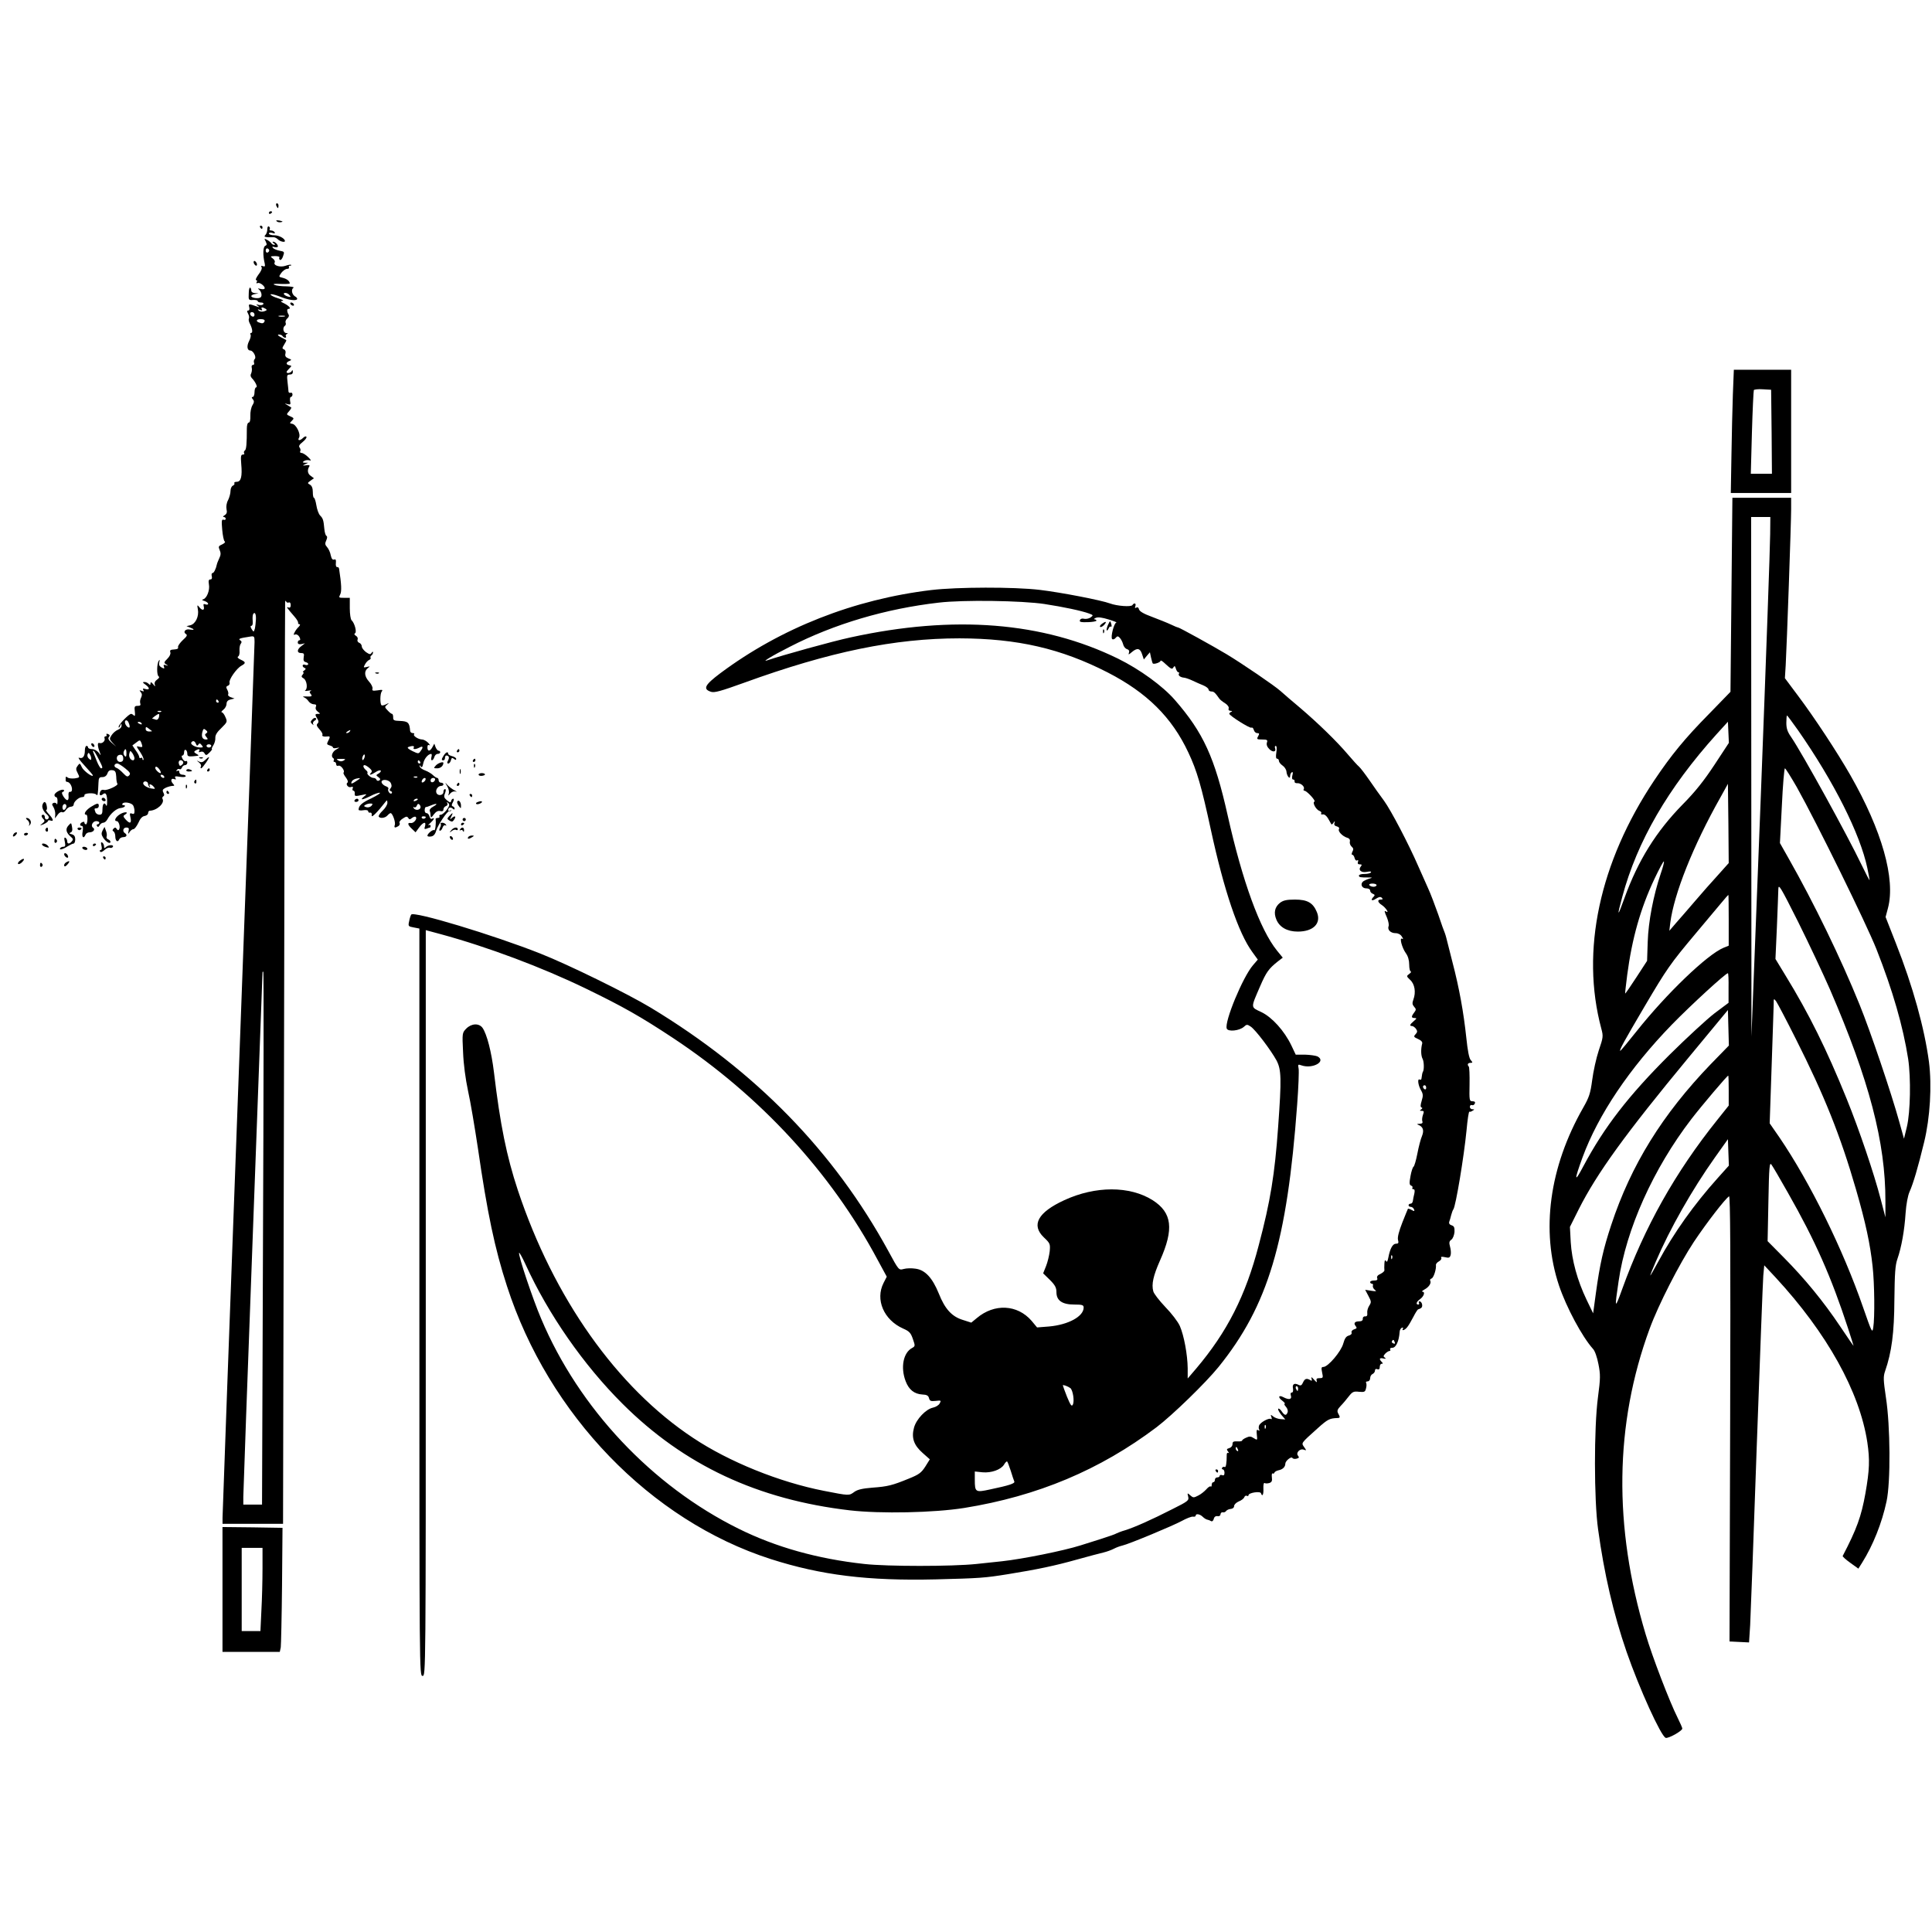 <?xml version="1.0" standalone="no"?>
<!DOCTYPE svg PUBLIC "-//W3C//DTD SVG 20010904//EN"
 "http://www.w3.org/TR/2001/REC-SVG-20010904/DTD/svg10.dtd">
<svg version="1.0" xmlns="http://www.w3.org/2000/svg"
 width="1207pt" height="1207pt" viewBox="0 0 1207 1207"
 preserveAspectRatio="xMidYMid meet">
<g transform="translate(0,1207) scale(0.1,-0.1)"
fill="#000000" stroke="none">
<path d="M1726 10785 c4 -8 8 -15 10 -15 2 0 4 7 4 15 0 8 -4 15 -10 15 -5 0
-7 -7 -4 -15z"/>
<path d="M1680 10739 c0 -5 5 -7 10 -4 6 3 10 8 10 11 0 2 -4 4 -10 4 -5 0
-10 -5 -10 -11z"/>
<path d="M1728 10688 c6 -6 18 -8 28 -6 14 3 12 5 -9 10 -19 3 -25 2 -19 -4z"/>
<path d="M1625 10650 c3 -5 8 -10 11 -10 2 0 4 5 4 10 0 6 -5 10 -11 10 -5 0
-7 -4 -4 -10z"/>
<path d="M1670 10638 c0 -13 -5 -29 -12 -36 -9 -9 -7 -12 13 -14 13 0 30 -1
38 0 8 0 20 -6 28 -14 13 -13 43 -20 43 -10 0 16 -37 36 -66 36 -19 0 -34 5
-34 11 0 6 9 8 21 4 15 -5 19 -4 15 4 -4 6 -14 11 -22 11 -8 0 -13 4 -9 9 3 5
1 12 -5 16 -6 3 -10 -4 -10 -17z"/>
<path d="M1660 10561 c8 -17 8 -22 -3 -27 -14 -5 -16 -58 -3 -111 3 -17 1 -20
-11 -16 -11 4 -14 3 -9 -6 5 -7 -3 -26 -19 -46 -14 -19 -21 -35 -15 -35 6 0 8
-5 4 -12 -5 -7 -2 -10 7 -6 16 5 53 -28 40 -37 -5 -3 -17 -2 -28 1 -11 3 -14
2 -7 -3 17 -13 23 -40 13 -50 -11 -11 -59 -5 -59 7 0 5 10 11 23 13 l22 4 -22
2 c-13 0 -23 7 -23 15 0 8 -3 17 -7 19 -5 3 -9 -14 -9 -37 -2 -40 -1 -42 27
-40 16 1 29 -2 29 -7 0 -5 9 -9 21 -9 11 0 17 -4 14 -10 -4 -6 -16 -8 -28 -5
-18 5 -19 4 -7 -5 12 -10 12 -11 -5 -5 -50 18 -54 18 -48 -4 3 -12 1 -21 -6
-21 -9 0 -9 -5 -1 -20 6 -11 8 -25 5 -30 -3 -5 -1 -19 5 -30 16 -30 21 -60 9
-60 -6 0 -7 -5 -4 -10 4 -6 0 -24 -9 -41 -16 -31 -12 -59 8 -59 18 0 39 -41
28 -52 -6 -6 -8 -17 -5 -24 3 -8 0 -14 -7 -14 -7 0 -10 -8 -7 -19 2 -10 0 -25
-4 -34 -6 -10 -4 -20 4 -29 22 -22 39 -58 27 -58 -5 0 -10 -13 -10 -30 0 -16
-5 -30 -11 -30 -8 0 -8 -4 0 -14 10 -12 9 -20 -2 -38 -8 -13 -14 -42 -13 -65
1 -27 -3 -43 -10 -43 -7 0 -12 -16 -12 -37 0 -95 -3 -133 -13 -138 -5 -4 -7
-11 -4 -16 4 -5 0 -9 -8 -9 -12 0 -14 -11 -10 -59 7 -77 -1 -111 -28 -111 -11
0 -18 -4 -15 -9 3 -5 -1 -11 -9 -15 -8 -3 -15 -18 -15 -33 0 -15 -7 -41 -15
-57 -10 -18 -13 -41 -10 -57 5 -20 1 -30 -12 -38 -10 -6 -12 -11 -5 -11 6 0
12 -5 12 -11 0 -6 -6 -9 -14 -6 -11 4 -13 -7 -8 -61 3 -37 10 -70 15 -74 7 -4
0 -12 -15 -19 -23 -10 -25 -14 -16 -35 8 -18 8 -31 -2 -51 -7 -16 -14 -32 -15
-38 -6 -29 -19 -55 -27 -55 -6 0 -8 -9 -5 -20 3 -13 0 -20 -9 -20 -10 0 -13
-8 -9 -31 7 -36 -13 -86 -35 -93 -11 -3 -9 -6 8 -11 12 -4 22 -12 22 -17 0 -6
-7 -7 -16 -4 -13 5 -15 2 -11 -14 6 -25 -11 -26 -29 -2 -12 15 -13 13 -8 -15
8 -43 -14 -90 -46 -99 l-25 -6 23 -9 c29 -11 28 -17 -2 -12 -27 6 -45 -15 -25
-28 11 -6 7 -15 -19 -38 -18 -17 -31 -36 -30 -43 3 -12 -2 -14 -38 -17 -10 -1
-14 -7 -10 -17 3 -9 -4 -25 -18 -39 -23 -23 -23 -26 -8 -36 15 -9 15 -10 -2
-5 -13 5 -17 2 -12 -9 5 -13 2 -14 -15 -5 -14 8 -18 17 -14 33 4 15 3 18 -3 9
-13 -19 -14 -90 -1 -98 6 -4 3 -11 -10 -20 -13 -9 -18 -21 -14 -32 4 -13 2
-13 -10 3 -12 14 -16 16 -17 6 0 -12 -3 -12 -12 -3 -7 7 -19 12 -28 11 -11 0
-9 -4 8 -16 28 -20 29 -36 1 -28 -16 5 -19 4 -14 -6 6 -9 3 -11 -10 -5 -15 5
-16 4 -6 -8 9 -11 9 -20 2 -35 -6 -11 -8 -27 -5 -35 4 -12 0 -16 -16 -16 -19
0 -22 -4 -18 -35 3 -23 1 -32 -6 -25 -6 6 -13 10 -17 10 -14 0 -79 -67 -78
-81 0 -8 4 -6 9 6 7 17 9 18 9 2 1 -10 -9 -21 -22 -26 -13 -5 -31 -20 -40 -34
-15 -23 -14 -25 6 -48 l22 -23 -27 23 c-20 17 -25 28 -18 36 8 9 6 14 -5 19
-9 3 -13 2 -10 -4 3 -6 1 -10 -5 -10 -7 0 -10 -6 -7 -13 6 -16 -15 -35 -32
-29 -14 5 -13 -19 4 -63 6 -17 5 -17 -9 3 -10 12 -28 22 -42 22 -13 0 -24 5
-24 10 0 6 -4 10 -10 10 -5 0 -10 -12 -10 -27 0 -39 -13 -55 -36 -47 -10 4 4
-17 34 -49 28 -31 52 -58 52 -61 0 -15 -59 28 -69 51 -12 26 -13 27 -26 9 -12
-16 -12 -23 0 -46 14 -27 14 -28 -18 -33 -18 -2 -38 0 -44 5 -9 7 -13 7 -13
-1 0 -6 0 -14 0 -18 0 -5 5 -8 10 -8 6 0 15 -7 20 -15 14 -22 12 -50 -2 -47
-9 1 -12 -8 -10 -25 3 -34 -11 -36 -32 -4 -11 18 -12 26 -3 29 6 2 9 7 6 11
-10 10 -59 -15 -59 -31 0 -7 5 -13 10 -13 6 0 10 -12 9 -27 0 -16 -3 -23 -5
-16 -3 7 -12 9 -19 7 -12 -5 -12 -10 -1 -27 7 -12 12 -33 11 -46 l-2 -24 17
23 c9 13 22 20 28 16 6 -4 17 2 24 14 7 11 21 20 30 20 10 0 18 6 18 13 0 19
33 47 53 47 9 0 16 5 14 11 -3 15 65 18 75 4 8 -10 10 3 13 75 1 30 5 35 24
35 16 0 27 9 32 23 6 17 15 22 31 20 18 -2 22 -10 24 -41 0 -20 4 -40 7 -43
10 -10 -65 -45 -84 -39 -10 3 -19 -1 -23 -11 -9 -22 0 -30 18 -15 17 14 26 -5
25 -52 0 -18 -3 -26 -6 -19 -10 24 -23 11 -23 -23 0 -28 -4 -35 -19 -35 -10 0
-22 7 -25 16 -8 22 -8 24 7 24 8 0 14 7 14 15 0 20 -9 19 -51 -7 -32 -21 -48
-48 -27 -48 5 0 8 -15 7 -32 -1 -18 -6 -31 -11 -28 -6 3 -9 8 -8 12 2 4 -4 5
-12 2 -17 -7 -20 -24 -4 -24 7 0 9 -12 5 -35 -7 -35 6 -49 18 -20 3 8 14 15
25 15 24 0 38 19 22 29 -17 11 -2 41 20 41 10 0 19 -4 19 -10 0 -5 -5 -10 -11
-10 -5 0 -7 -5 -3 -11 5 -8 10 -6 16 5 5 9 15 16 23 16 8 0 19 9 25 20 20 38
58 70 84 72 24 2 38 18 15 18 -5 0 -8 4 -4 9 8 14 55 6 66 -10 5 -8 9 -24 9
-36 0 -17 -4 -21 -16 -16 -14 5 -15 1 -9 -25 8 -37 -4 -41 -31 -11 -15 17 -16
22 -4 29 29 18 0 21 -29 4 -29 -17 -42 -44 -22 -44 13 0 24 -37 15 -51 -4 -8
-9 -7 -15 2 -6 10 -11 11 -19 3 -9 -9 -9 -14 -1 -18 6 -4 11 -18 11 -31 0 -28
15 -41 24 -20 3 8 15 15 26 15 21 0 27 14 10 25 -17 11 -11 35 9 35 15 0 18
-5 14 -22 -4 -20 -3 -21 7 -5 6 9 17 17 24 17 6 0 20 18 30 39 11 26 24 41 39
43 12 2 22 10 22 18 0 8 5 15 10 15 45 1 96 48 80 74 -3 5 -1 12 5 16 7 4 7
12 0 24 -7 15 -4 20 16 30 14 6 32 11 41 11 13 0 14 3 5 12 -18 18 -15 38 5
31 12 -5 14 -3 8 7 -6 10 0 12 28 7 21 -3 37 -2 37 4 0 5 -9 9 -20 9 -11 0
-20 7 -20 16 0 9 -5 12 -12 8 -7 -4 -8 -3 -4 5 4 6 12 9 17 6 5 -4 12 1 15 9
3 9 12 16 20 16 8 0 14 7 14 16 0 8 -4 13 -9 9 -6 -3 -15 4 -21 15 -7 13 -7
20 0 20 5 0 10 9 10 21 0 11 5 17 10 14 6 -3 10 -14 10 -24 0 -15 7 -18 33
-16 44 4 44 4 23 16 -15 9 -16 13 -5 20 20 12 31 11 23 -3 -5 -8 -2 -9 9 -5
10 4 20 0 25 -10 8 -14 12 -13 31 6 11 11 18 21 15 21 -4 0 0 10 8 23 8 12 14
33 13 47 -1 17 10 36 38 62 37 37 38 39 25 68 -7 17 -17 30 -23 30 -5 0 -1 7
10 16 11 8 20 25 20 36 0 15 8 24 25 28 l25 6 -23 8 c-12 4 -20 12 -17 17 3 5
1 18 -5 29 -9 16 -8 22 4 26 8 3 12 12 10 19 -7 17 44 90 74 106 29 16 28 23
-5 38 -17 8 -23 15 -15 20 6 3 10 20 8 36 -1 17 2 36 8 43 7 10 6 16 -4 22
-14 9 -3 13 63 23 25 4 27 2 27 -34 0 -20 -45 -1251 -100 -2734 -55 -1483
-100 -2714 -100 -2736 l0 -39 189 0 189 0 6 2868 c3 1577 6 2876 7 2887 0 11
3 15 6 8 2 -7 10 -10 17 -7 7 3 12 -4 12 -16 0 -14 -5 -19 -15 -15 -15 6 -11
0 39 -58 14 -16 24 -33 22 -38 -1 -5 3 -9 9 -9 6 0 3 -7 -5 -16 -9 -8 -21 -24
-26 -35 -8 -15 -7 -17 4 -13 8 3 19 -3 26 -15 7 -14 7 -21 0 -21 -5 0 -10 -6
-10 -14 0 -9 8 -13 23 -10 l22 5 -22 -17 c-29 -21 -30 -44 -2 -44 18 0 20 -5
16 -26 -3 -20 0 -28 14 -31 10 -3 16 -9 14 -14 -3 -4 -12 -6 -20 -2 -18 6 -20
-13 -2 -20 9 -4 8 -8 -3 -16 -8 -6 -11 -11 -6 -11 5 0 3 -6 -3 -14 -10 -11 -9
-16 5 -24 20 -11 28 -63 11 -75 -7 -4 2 -5 18 -2 17 3 24 2 17 -1 -10 -5 -10
-9 -1 -20 12 -15 6 -17 -36 -15 -14 0 -16 -1 -5 -6 8 -3 21 -14 28 -25 7 -10
22 -18 32 -18 14 0 18 -5 13 -16 -4 -11 1 -22 12 -30 17 -13 17 -14 2 -14 -20
0 -21 -4 -5 -30 9 -14 10 -22 1 -31 -8 -8 -4 -17 13 -36 13 -14 21 -29 18 -34
-5 -9 9 -13 34 -10 15 2 15 -4 1 -30 -9 -17 -7 -21 10 -26 12 -3 21 -9 21 -13
0 -5 10 -6 23 -3 21 4 21 4 -2 -9 -25 -13 -36 -44 -20 -54 5 -3 7 -10 4 -15
-4 -5 -1 -9 4 -9 6 0 11 -7 11 -15 0 -8 6 -12 14 -9 15 6 43 -33 32 -43 -3 -3
4 -17 15 -31 11 -15 15 -28 10 -31 -15 -10 5 -35 22 -28 11 4 14 1 10 -9 -3
-7 -1 -14 5 -14 5 0 9 -8 8 -17 -1 -19 1 -19 49 -9 27 6 28 5 13 -7 -34 -27
-18 -27 33 -2 28 15 56 24 62 22 6 -2 -18 -17 -54 -35 -59 -27 -79 -46 -79
-71 0 -4 14 -6 30 -3 18 3 30 0 30 -7 0 -6 6 -10 13 -8 7 1 11 -6 9 -18 -3
-18 36 21 85 84 11 14 12 14 13 -5 0 -11 -13 -33 -30 -49 -16 -15 -27 -32 -24
-37 8 -13 40 -9 54 7 7 8 16 15 20 15 12 0 33 -58 26 -75 -6 -17 2 -19 23 -6
7 5 11 14 7 19 -4 6 5 19 20 28 21 14 27 15 34 4 7 -11 11 -11 24 0 9 7 20 10
23 6 12 -11 -13 -41 -31 -38 -23 4 -20 -11 7 -36 l23 -22 22 30 c26 35 46 40
37 8 -6 -17 -4 -20 10 -15 9 4 19 7 21 7 2 0 4 5 4 11 0 5 -6 7 -12 4 -7 -4
-3 2 10 13 23 21 31 38 11 27 -6 -4 -13 2 -16 14 -3 12 -11 21 -19 21 -7 0
-12 9 -11 19 0 11 4 19 7 19 3 -1 18 4 34 11 37 15 44 9 11 -9 -15 -8 -24 -19
-20 -28 3 -7 5 -21 5 -30 1 -13 6 -10 20 10 14 18 26 24 40 21 13 -4 20 0 20
10 0 8 7 18 16 21 9 3 12 11 8 18 -5 10 -4 10 6 1 10 -9 8 -18 -9 -42 -13 -17
-29 -31 -37 -31 -8 0 -12 -4 -9 -10 3 -5 -1 -10 -9 -10 -9 0 -15 -3 -15 -7 4
-24 -2 -75 -8 -70 -7 8 -43 -21 -43 -34 0 -5 10 -7 22 -5 16 2 26 13 33 37 10
35 72 127 82 121 2 -2 8 0 11 4 4 4 1 4 -5 0 -7 -4 -13 -3 -13 2 0 16 13 22
27 11 8 -8 13 -8 13 -1 0 6 -5 12 -11 14 -9 3 -9 10 0 26 7 13 8 22 2 22 -5 0
-11 -6 -13 -14 -2 -12 -7 -11 -26 4 -18 15 -21 23 -12 44 6 17 6 26 0 26 -6 0
-10 -8 -10 -18 0 -22 -36 -27 -44 -5 -7 18 10 43 30 43 8 0 14 5 14 10 0 6 -7
10 -15 10 -8 0 -15 7 -15 15 0 8 -4 15 -9 15 -5 0 -17 8 -27 18 -9 9 -31 22
-47 28 -17 6 -33 17 -35 25 -3 11 -2 11 6 1 7 -10 11 -5 16 19 6 29 30 58 49
59 5 0 5 -9 2 -20 -3 -11 -2 -20 3 -20 5 0 12 9 15 20 3 11 12 20 21 20 9 0
16 5 16 10 0 6 -5 10 -10 10 -6 0 -14 10 -19 22 l-8 22 -12 -22 c-15 -28 -31
-28 -31 -1 0 13 4 18 13 13 6 -4 3 2 -7 14 -11 12 -29 22 -40 22 -24 1 -59 24
-49 33 3 4 0 7 -9 7 -8 0 -15 6 -16 13 -4 53 -13 61 -65 63 -36 1 -42 4 -41
23 0 11 -3 21 -7 21 -5 0 -17 10 -28 22 -19 20 -19 22 -3 35 15 13 14 13 -6 3
-13 -7 -26 -9 -29 -6 -10 10 -9 71 1 85 9 12 5 13 -25 8 -31 -4 -36 -3 -32 11
2 9 -8 29 -22 44 -29 32 -32 65 -7 84 15 12 15 12 -7 7 -21 -5 -22 -4 -11 16
6 12 18 25 26 28 7 3 12 9 9 13 -3 5 -1 11 5 15 5 3 10 12 10 18 0 8 -3 7 -9
-2 -7 -11 -13 -10 -35 5 -14 11 -26 26 -26 35 0 9 -7 20 -16 23 -9 3 -14 13
-10 21 3 8 -2 18 -11 23 -10 6 -12 12 -5 16 12 7 -3 64 -22 81 -6 6 -11 39
-11 75 l0 65 -36 0 c-33 0 -34 1 -24 21 10 19 8 64 -7 161 -1 7 -6 11 -12 10
-6 -1 -10 10 -8 25 2 20 -1 26 -11 22 -10 -3 -16 5 -21 27 -3 18 -14 41 -23
51 -13 14 -14 23 -5 42 7 15 7 26 1 28 -5 2 -11 21 -13 43 -5 55 -8 66 -27 85
-9 10 -19 38 -23 64 -4 25 -11 46 -15 46 -4 0 -7 16 -7 36 0 24 -6 39 -18 46
-17 9 -16 11 4 25 l21 15 -20 15 c-20 13 -23 36 -9 59 5 7 -2 10 -20 7 -23 -3
-24 -2 -7 6 l20 10 -20 0 c-17 1 -17 3 -5 11 8 5 23 7 33 4 13 -4 11 1 -8 20
-14 14 -33 26 -41 26 -8 0 -12 5 -9 10 4 6 2 16 -3 23 -8 9 -3 19 19 36 16 13
26 27 23 32 -3 5 -12 2 -20 -6 -20 -20 -38 -20 -26 1 12 22 -18 82 -42 86 -18
3 -18 4 -3 19 15 15 14 17 -10 28 -25 11 -25 12 -8 31 10 11 16 22 14 24 -2 1
-13 8 -24 15 -20 12 -20 12 1 6 18 -5 21 -2 16 20 -2 14 0 25 5 25 5 0 10 7
10 15 0 9 -6 14 -12 11 -6 -2 -12 1 -13 7 0 7 -3 33 -6 60 -5 42 -3 47 14 47
13 0 20 6 19 18 0 10 -3 12 -6 5 -5 -13 -33 -19 -33 -7 0 3 8 13 17 22 16 16
16 17 0 20 -22 4 -22 18 1 27 15 6 14 8 -7 16 -17 7 -22 15 -18 30 3 12 0 22
-9 26 -13 5 -12 9 1 30 9 14 15 26 13 28 -2 1 -16 10 -33 18 -19 10 -24 16
-13 17 9 0 20 -4 23 -10 3 -5 11 -10 16 -10 6 0 8 4 5 9 -4 5 0 12 6 14 8 3 6
6 -4 6 -19 1 -25 35 -8 46 5 3 7 12 4 19 -3 7 2 19 10 26 9 7 13 17 9 24 -11
17 -12 36 -2 36 20 0 7 17 -23 33 -26 12 -29 16 -13 17 11 1 -1 8 -27 16 -27
8 -48 19 -48 24 0 5 24 0 53 -11 56 -23 105 -31 113 -18 2 4 -3 12 -13 17 -20
12 -26 44 -10 54 7 4 -13 8 -43 9 -30 0 -64 4 -75 9 -14 6 -2 8 38 6 31 -1 57
0 57 3 -1 15 -17 28 -43 35 -27 6 -27 7 -10 31 10 13 26 25 36 25 10 0 15 5
12 10 -3 6 -1 10 6 10 7 0 10 2 7 5 -2 3 -19 0 -36 -6 -33 -11 -78 3 -66 22 3
6 -2 17 -12 24 -18 13 -16 14 14 15 18 0 31 -4 27 -9 -3 -5 -1 -12 4 -15 5 -3
14 7 19 23 10 28 9 29 -24 35 -18 4 -36 12 -40 18 -5 7 -2 9 8 5 9 -3 19 -3
22 0 8 8 -13 33 -28 33 -6 0 -4 -5 4 -10 9 -6 10 -10 3 -10 -6 0 -15 4 -18 10
-3 5 -15 15 -26 21 -19 10 -20 9 -9 -10z m22 -56 c0 -5 -5 -11 -11 -13 -6 -2
-11 4 -11 13 0 9 5 15 11 13 6 -2 11 -8 11 -13z m127 -279 c10 -12 8 -13 -9
-9 -25 7 -37 23 -17 23 8 0 20 -6 26 -14z m-150 -85 c11 -7 9 -10 -9 -16 -13
-4 -27 -2 -34 5 -8 8 -6 9 8 4 13 -5 17 -4 12 4 -8 14 3 15 23 3z m-69 -37 c0
-9 -5 -14 -12 -12 -18 6 -21 28 -4 28 9 0 16 -7 16 -16z m188 -11 c-10 -2 -26
-2 -35 0 -10 3 -2 5 17 5 19 0 27 -2 18 -5z m-125 -30 c-6 -14 -14 -16 -37 -7
-22 9 -11 22 18 20 14 0 22 -6 19 -13z m-54 -1860 c-1 -21 -4 -48 -7 -61 -7
-22 -7 -22 -20 -2 -8 13 -8 20 -2 20 6 0 10 10 9 23 -3 37 0 57 11 57 6 0 10
-17 9 -37z m-234 -513 c3 -5 1 -10 -4 -10 -6 0 -11 5 -11 10 0 6 2 10 4 10 3
0 8 -4 11 -10z m-358 -66 c-3 -3 -12 -4 -19 -1 -8 3 -5 6 6 6 11 1 17 -2 13
-5z m-14 -35 c-4 -12 -11 -18 -20 -15 -8 3 -17 6 -21 6 -8 0 31 29 40 30 3 0
4 -9 1 -21z m-189 -35 c11 -27 7 -37 -9 -24 -16 14 -20 40 -6 40 5 0 12 -7 15
-16z m81 -4 c3 -6 -1 -7 -9 -4 -18 7 -21 14 -7 14 6 0 13 -4 16 -10z m64 -47
c2 -2 -5 -3 -17 -3 -14 0 -22 6 -22 16 0 14 3 15 18 3 9 -7 19 -15 21 -16z
m340 -14 c-10 -6 -10 -11 0 -23 11 -13 11 -16 -2 -16 -22 0 -30 17 -23 46 6
22 9 24 22 13 11 -9 12 -14 3 -20z m896 11 c-3 -5 -12 -10 -18 -10 -7 0 -6 4
3 10 19 12 23 12 15 0z m-1296 -93 c1 -5 -8 -5 -20 -2 -19 6 -19 4 7 -34 15
-23 24 -44 20 -48 -3 -3 -6 -1 -6 6 0 7 -4 9 -10 6 -5 -3 -10 -1 -10 5 0 7
-10 26 -22 42 l-21 31 24 18 c22 17 24 17 31 1 4 -9 7 -21 7 -25z m335 16 c5
-13 9 -14 15 -5 6 10 11 10 21 -3 11 -13 9 -15 -9 -15 -29 0 -63 19 -56 31 9
14 22 11 29 -8z m96 -13 c0 -5 -7 -10 -15 -10 -8 0 -15 5 -15 10 0 6 7 10 15
10 8 0 15 -4 15 -10z m1265 -10 c-8 -13 11 -13 36 0 22 12 25 2 6 -23 -11 -17
-14 -17 -51 1 -26 13 -34 21 -25 25 23 9 41 8 34 -3z m-1795 -37 c0 -20 -3
-24 -11 -16 -7 7 -9 19 -6 27 10 24 17 19 17 -11z m-175 -33 c28 -54 29 -60
16 -60 -4 0 -17 21 -27 47 -11 27 -20 51 -22 55 -2 5 -1 8 2 8 3 0 17 -22 31
-50z m225 3 c0 -7 -4 -13 -8 -13 -17 0 -29 22 -24 42 5 20 6 20 19 3 7 -11 13
-25 13 -32z m-270 -2 c0 -11 -3 -11 -14 -1 -8 6 -12 18 -9 27 5 12 7 12 14 1
5 -7 9 -19 9 -27z m200 -2 c0 -12 -7 -19 -20 -19 -22 0 -29 35 -7 43 18 6 27
-2 27 -24z m1506 5 c-4 -9 -9 -15 -11 -12 -3 3 -3 13 1 22 4 9 9 15 11 12 3
-3 3 -13 -1 -22z m-128 -15 c-12 -7 -24 -7 -35 0 -15 9 -12 10 17 10 29 0 32
-1 18 -10z m-1004 -8 c3 -5 0 -14 -8 -20 -11 -9 -15 -7 -19 9 -5 20 16 29 27
11z m1481 -1 c3 -5 1 -10 -4 -10 -6 0 -11 5 -11 10 0 6 2 10 4 10 3 0 8 -4 11
-10z m-1842 -41 c30 -24 34 -33 24 -43 -10 -11 -16 -9 -37 13 -14 15 -33 31
-43 34 -19 7 -14 27 6 27 7 0 29 -14 50 -31z m1525 3 c16 -14 18 -22 10 -30
-17 -17 -1 -15 28 4 13 9 28 14 32 10 4 -4 -2 -12 -12 -18 -18 -10 -18 -12 -2
-23 13 -10 14 -15 5 -21 -7 -4 -15 -2 -17 4 -2 7 -10 12 -19 12 -16 0 -45 25
-37 32 2 3 -2 11 -11 18 -16 14 -20 30 -7 30 5 0 18 -8 30 -18z m-1310 -12 c7
-11 9 -20 4 -20 -10 0 -32 22 -32 32 0 15 15 8 28 -12z m27 -40 c3 -5 2 -10
-4 -10 -5 0 -13 5 -16 10 -3 6 -2 10 4 10 5 0 13 -4 16 -10z m1582 -6 c-3 -3
-12 -4 -19 -1 -8 3 -5 6 6 6 11 1 17 -2 13 -5z m-367 -14 c-39 -27 -50 -31
-44 -16 5 14 22 22 49 25 6 0 3 -4 -5 -9z m418 -2 c-2 -6 -10 -14 -16 -16 -7
-2 -10 2 -6 12 7 18 28 22 22 4z m60 0 c-6 -18 -28 -21 -28 -4 0 9 7 16 16 16
9 0 14 -5 12 -12z m-277 -19 c7 -15 7 -24 -1 -34 -8 -10 -8 -14 2 -18 7 -2 9
-8 5 -13 -9 -10 -28 16 -21 28 3 5 -3 11 -13 15 -20 7 -34 24 -28 33 9 14 46
7 56 -11z m-1516 -6 c0 -6 4 -15 9 -20 5 -5 6 -3 2 5 -10 17 9 15 24 -3 12
-14 10 -15 -14 -11 -33 6 -58 25 -50 38 7 12 29 5 29 -9z m1685 -97 c0 -2 -7
-7 -16 -10 -8 -3 -12 -2 -9 4 6 10 25 14 25 6z m-2197 -51 c-3 -8 -9 -15 -14
-15 -10 0 -12 24 -3 33 11 11 24 -3 17 -18z m1908 11 c-7 -8 -21 -12 -32 -9
-16 5 -18 8 -7 14 7 5 21 9 32 9 15 0 16 -3 7 -14z m305 -15 c-9 -14 -33 -14
-42 1 -4 6 -3 8 3 5 6 -4 14 1 17 10 5 12 10 13 17 6 6 -6 8 -16 5 -22z m34
-55 c0 -11 -19 -15 -25 -6 -3 5 1 10 9 10 9 0 16 -2 16 -4z m-1017 -2634 l-6
-1662 -59 0 -58 0 0 48 c0 26 27 772 60 1657 33 886 60 1614 60 1619 0 5 2 7
5 4 3 -3 2 -753 -2 -1666z"/>
<path d="M1586 10425 c4 -8 10 -15 15 -15 4 0 6 7 3 15 -4 8 -10 15 -15 15 -4
0 -6 -7 -3 -15z"/>
<path d="M1815 10170 c3 -5 11 -10 16 -10 6 0 7 5 4 10 -3 6 -11 10 -16 10 -6
0 -7 -4 -4 -10z"/>
<path d="M10826 9608 c-3 -84 -7 -258 -9 -385 l-4 -233 189 0 188 0 0 385 0
385 -179 0 -179 0 -6 -152z m242 -235 l2 -263 -66 0 -66 0 7 258 c4 141 10
261 12 265 3 4 28 7 56 5 l52 -3 3 -262z"/>
<path d="M10817 8354 l-6 -606 -133 -137 c-152 -154 -237 -258 -343 -416 -343
-513 -461 -1066 -331 -1551 13 -48 12 -55 -16 -137 -16 -48 -34 -131 -41 -185
-11 -83 -19 -107 -56 -172 -212 -371 -266 -769 -151 -1112 46 -136 144 -319
212 -395 12 -12 26 -53 34 -95 13 -66 13 -87 -3 -208 -25 -189 -25 -641 1
-825 38 -277 95 -524 178 -765 80 -230 214 -525 244 -537 16 -6 104 43 104 58
0 5 -13 35 -29 67 -49 97 -158 380 -200 522 -202 674 -194 1313 25 1909 55
150 185 404 276 542 80 120 196 270 220 285 8 5 10 -352 7 -1387 l-4 -1394 61
-3 61 -3 7 108 c3 59 22 560 41 1113 20 553 38 1034 41 1070 l6 65 70 -75
c322 -348 526 -715 574 -1031 16 -109 14 -171 -12 -319 -26 -145 -54 -222
-142 -391 -1 -4 20 -23 48 -43 l50 -36 24 38 c67 107 123 246 152 382 26 120
24 471 -4 650 -16 109 -17 130 -5 164 41 118 57 239 58 446 2 165 5 215 19
255 25 72 44 177 51 286 4 56 14 110 25 134 23 52 52 149 91 310 37 152 49
352 30 501 -28 210 -100 471 -207 742 l-64 163 15 56 c48 183 -38 485 -235
830 -83 145 -224 359 -326 495 l-83 111 5 81 c7 124 34 891 34 974 l0 72 -183
0 -184 0 -6 -606z m242 379 c0 -60 -26 -790 -58 -1623 l-59 -1515 -1 1623 -1
1622 60 0 60 0 -1 -107z m174 -1225 c225 -323 388 -648 433 -861 8 -38 14 -71
14 -75 -1 -4 -22 38 -49 93 -89 186 -371 698 -442 802 -22 31 -29 53 -29 87 0
25 2 46 4 46 3 0 33 -42 69 -92z m-522 -216 c-66 -100 -119 -167 -198 -247
-166 -169 -280 -352 -364 -585 -44 -123 -49 -121 -14 7 93 347 286 680 589
1016 l71 78 3 -66 3 -66 -90 -137z m514 -139 c127 -227 433 -850 498 -1013
102 -259 166 -481 198 -685 18 -120 14 -334 -8 -425 l-18 -74 -29 104 c-50
181 -181 568 -249 735 -116 287 -286 636 -441 909 l-56 99 12 233 c6 129 15
234 19 234 4 0 37 -53 74 -117z m-492 -550 c-38 -41 -102 -114 -143 -162 -41
-48 -94 -109 -118 -136 l-43 -50 6 50 c23 180 142 480 313 783 l47 85 3 -248
2 -247 -67 -75z m-358 8 c-46 -137 -77 -299 -81 -425 l-4 -119 -67 -103 c-37
-57 -68 -102 -70 -101 -1 2 5 54 13 117 30 227 83 415 170 599 30 63 56 112
59 109 3 -2 -6 -37 -20 -77z m1057 -721 c246 -569 348 -957 347 -1325 l0 -100
-30 115 c-41 158 -134 433 -212 625 -125 308 -234 529 -383 772 l-62 102 9
198 c4 109 9 216 9 238 1 36 12 18 124 -205 67 -135 156 -324 198 -420z m-632
431 l0 -159 -32 -13 c-102 -42 -357 -287 -543 -521 -55 -69 -101 -125 -103
-123 -6 5 24 59 151 275 141 239 162 269 318 455 64 77 137 163 161 192 23 28
44 52 46 52 1 1 2 -70 2 -158z m-1 -423 l0 -93 -87 -65 c-47 -36 -174 -153
-282 -260 -257 -256 -408 -452 -537 -694 -58 -110 -60 -94 -6 54 98 266 293
556 558 829 121 124 336 321 350 321 3 0 5 -42 4 -92z m420 -318 c179 -355
279 -605 376 -940 61 -211 89 -343 104 -482 12 -107 14 -321 4 -382 -6 -37 -9
-30 -63 125 -126 364 -330 779 -523 1063 l-61 88 12 352 c7 193 12 369 13 391
0 38 0 39 15 20 8 -11 64 -117 123 -235z m-531 -158 c-303 -315 -498 -630
-622 -1005 -49 -148 -71 -244 -96 -427 l-17 -125 -41 85 c-58 121 -92 247 -99
360 l-5 95 55 110 c114 226 293 473 687 949 l245 296 3 -111 3 -111 -113 -116z
m112 -166 l0 -93 -71 -89 c-263 -328 -455 -670 -595 -1059 -46 -128 -48 -124
-22 50 47 326 217 704 455 1014 64 83 223 271 230 271 2 0 3 -42 3 -94z m-68
-545 c-149 -166 -274 -342 -371 -521 -28 -52 -51 -92 -51 -88 0 3 15 42 34 85
88 206 228 452 370 652 l81 114 3 -83 3 -82 -69 -77z m437 -91 c173 -304 271
-526 377 -850 19 -58 34 -107 34 -108 0 -2 -38 53 -84 122 -103 154 -222 299
-353 431 l-100 101 5 249 c4 218 7 246 19 229 8 -10 54 -89 102 -174z"/>
<path d="M5820 8384 c-485 -58 -942 -238 -1320 -520 -97 -73 -111 -99 -58
-116 21 -7 61 4 205 56 537 195 943 278 1348 278 362 -1 634 -64 925 -213 245
-126 401 -280 504 -500 54 -114 82 -211 141 -484 82 -378 172 -645 259 -763
l34 -47 -30 -35 c-64 -74 -180 -355 -164 -396 8 -21 79 -14 107 11 17 16 21
16 42 2 30 -19 127 -148 162 -212 30 -58 32 -111 10 -416 -21 -295 -48 -463
-121 -738 -82 -316 -198 -543 -391 -771 l-53 -62 0 64 c-1 85 -23 204 -49 264
-12 27 -52 79 -91 119 -38 40 -72 84 -75 98 -12 44 0 97 42 192 88 197 76 299
-46 377 -143 90 -357 90 -552 0 -165 -76 -208 -155 -128 -232 39 -37 41 -41
37 -87 -3 -26 -13 -68 -23 -93 l-18 -45 42 -41 c33 -33 41 -49 41 -77 0 -52
36 -77 111 -77 51 0 59 -3 59 -19 0 -55 -95 -107 -215 -118 l-76 -6 -34 41
c-89 103 -233 110 -343 17 l-34 -28 -53 17 c-69 21 -112 69 -150 165 -40 98
-85 147 -145 155 -25 4 -58 3 -75 -2 -30 -8 -30 -8 -95 112 -341 624 -830
1125 -1485 1521 -146 88 -515 269 -690 338 -293 116 -793 267 -806 243 -4 -6
-10 -25 -13 -42 -7 -30 -5 -32 28 -38 l36 -7 0 -2334 c0 -2328 0 -2335 20
-2335 20 0 20 7 20 2329 l0 2330 93 -25 c294 -80 635 -208 907 -340 233 -113
342 -175 545 -309 545 -361 987 -841 1278 -1386 l57 -105 -20 -39 c-53 -104 1
-231 122 -285 39 -17 48 -27 61 -65 15 -43 15 -45 -4 -56 -56 -29 -74 -122
-41 -208 20 -53 54 -80 104 -83 28 -1 38 -7 42 -23 5 -18 11 -20 42 -17 33 4
35 3 25 -15 -5 -11 -24 -23 -42 -27 -44 -9 -105 -72 -119 -126 -17 -63 -1
-109 55 -158 l44 -39 -28 -45 c-25 -39 -40 -50 -102 -75 -105 -43 -133 -50
-229 -57 -62 -5 -92 -12 -112 -26 -34 -25 -31 -25 -190 6 -277 54 -593 181
-818 331 -476 315 -871 874 -1095 1548 -70 212 -110 408 -149 736 -16 130 -44
237 -71 277 -22 31 -69 29 -102 -4 -25 -26 -26 -27 -20 -147 3 -77 15 -166 31
-242 15 -66 42 -228 62 -360 58 -400 105 -626 181 -859 260 -805 898 -1465
1648 -1706 315 -101 608 -137 1030 -127 277 7 307 9 455 33 175 28 294 53 425
90 72 20 147 40 169 45 21 5 51 16 66 24 15 8 38 16 51 19 41 9 317 124 372
154 29 16 60 28 70 27 9 -2 17 1 17 6 0 15 27 10 44 -7 9 -9 22 -17 29 -18 6
-1 17 -5 23 -9 7 -4 14 2 17 14 3 13 12 19 24 17 10 -2 18 3 18 12 1 8 7 14
15 12 7 -2 16 2 20 8 4 6 17 12 28 13 13 1 22 8 22 18 0 9 13 22 29 29 16 6
32 18 35 27 3 8 10 11 16 8 5 -3 10 -2 10 4 0 15 73 27 78 12 8 -25 17 -8 15
29 -1 24 2 38 8 35 5 -4 18 -3 29 0 15 5 19 13 16 35 -2 16 0 27 4 25 5 -3 10
-1 12 5 2 6 14 12 27 15 25 5 41 21 41 41 0 17 37 47 44 36 3 -6 15 -8 26 -5
16 4 18 8 9 19 -15 18 13 47 37 37 16 -6 17 -5 2 16 -19 27 -23 22 84 118 62
56 75 62 121 64 20 0 21 4 7 29 -8 15 -5 25 16 47 15 15 37 42 51 60 22 28 30
32 63 28 34 -3 39 -1 44 21 4 14 4 29 1 34 -4 6 1 10 9 10 9 0 16 9 16 20 0
11 7 23 15 26 8 4 15 13 15 21 0 9 6 13 15 9 10 -4 15 1 15 14 0 11 5 20 12
20 9 0 9 3 0 12 -18 18 -14 27 11 21 15 -3 18 -2 9 5 -11 7 -10 12 3 26 9 9
21 16 26 16 6 0 7 4 4 10 -3 6 3 10 14 10 22 0 41 41 45 97 0 13 7 25 14 28 7
3 10 0 7 -5 -11 -17 11 -11 26 8 8 9 25 38 39 65 13 26 27 47 30 47 3 0 11 4
18 8 14 9 6 42 -10 42 -5 0 -6 -4 -3 -10 3 -5 1 -10 -4 -10 -18 0 -12 18 11
34 24 17 33 46 15 46 -7 1 0 7 14 15 27 15 43 40 34 55 -3 4 1 10 9 13 13 5
30 59 27 84 -1 7 8 17 19 23 11 6 18 16 14 22 -4 7 4 8 23 4 25 -6 31 -4 36
14 3 11 1 35 -4 52 -7 25 -5 34 8 43 10 7 18 29 20 48 1 28 -2 37 -18 42 -13
4 -18 12 -15 22 3 8 9 27 12 41 4 15 10 32 14 37 15 21 66 328 82 492 6 67 14
120 18 118 3 -2 12 0 20 6 13 7 13 9 -1 9 -9 0 -16 7 -16 15 0 9 6 14 13 11 7
-3 15 2 18 10 4 9 -1 14 -15 14 -19 0 -20 6 -18 105 1 58 -1 109 -5 112 -11
12 -6 23 11 23 14 0 15 2 1 18 -10 11 -19 60 -27 137 -17 160 -44 311 -87 475
-19 74 -36 141 -38 150 -2 8 -6 22 -9 30 -4 8 -23 61 -42 118 -20 56 -48 131
-64 165 -15 34 -43 96 -61 137 -59 136 -170 348 -213 407 -24 32 -65 90 -91
128 -27 39 -56 77 -65 85 -10 8 -42 44 -72 79 -66 78 -185 194 -299 291 -47
39 -101 86 -120 103 -38 34 -239 171 -337 230 -83 50 -295 167 -303 167 -3 0
-24 8 -46 19 -21 10 -74 31 -116 47 -52 19 -78 34 -82 47 -3 12 -9 16 -17 11
-9 -5 -10 -2 -6 9 7 19 -8 23 -18 7 -8 -13 -97 -6 -140 10 -53 20 -306 69
-440 85 -161 19 -515 18 -675 -1z m708 -88 c112 -17 231 -42 276 -59 27 -10
27 -11 10 -24 -11 -8 -29 -11 -40 -9 -14 4 -24 0 -27 -8 -5 -12 5 -14 49 -13
29 1 54 5 54 10 0 4 -6 7 -12 8 -7 0 -3 4 8 9 15 6 41 2 80 -10 33 -10 54 -19
49 -19 -15 -1 -38 -92 -27 -103 5 -5 14 -2 21 6 11 13 15 13 26 2 8 -8 17 -25
21 -39 3 -15 14 -29 24 -32 13 -4 17 -12 13 -23 -5 -14 -2 -13 18 4 33 28 52
25 64 -13 l11 -33 19 23 19 22 7 -33 c4 -18 9 -35 11 -37 7 -7 48 7 48 16 0 5
9 1 19 -8 49 -45 53 -47 62 -32 7 11 10 9 15 -8 4 -13 11 -23 16 -23 5 0 7 -4
3 -9 -6 -11 10 -23 34 -25 9 -1 32 -9 51 -18 19 -9 50 -23 68 -30 17 -7 32
-19 32 -25 0 -7 8 -13 18 -13 16 0 23 -7 50 -45 4 -6 20 -19 35 -28 17 -11 26
-24 23 -33 -3 -9 1 -14 12 -15 10 0 12 -3 5 -6 -7 -2 -13 -8 -13 -12 0 -12
129 -93 138 -87 6 3 12 -3 15 -14 3 -11 12 -20 21 -20 14 0 15 -4 6 -20 -10
-18 -8 -20 25 -20 31 0 36 -3 30 -19 -4 -13 1 -27 15 -41 22 -22 45 -18 36 6
-3 8 -1 14 4 14 6 0 8 -16 4 -40 -4 -27 -3 -40 5 -40 6 0 11 -6 11 -14 0 -7
10 -20 23 -29 12 -8 23 -25 24 -37 2 -28 23 -53 23 -28 0 9 5 20 10 23 7 4 9
-2 4 -19 -4 -16 -2 -26 5 -26 6 0 10 -6 9 -12 -2 -7 6 -12 16 -11 23 2 50 -23
41 -37 -3 -5 -1 -10 4 -10 15 0 74 -64 63 -68 -15 -5 10 -51 31 -58 9 -3 15
-10 11 -15 -3 -6 1 -9 10 -7 10 2 24 -9 34 -27 9 -16 18 -32 20 -35 2 -2 8 2
13 10 9 13 10 12 6 -2 -4 -10 1 -18 15 -21 12 -3 17 -10 13 -17 -8 -13 22 -45
52 -54 14 -4 19 -13 16 -25 -2 -9 3 -23 11 -30 12 -10 13 -18 5 -32 -5 -11 -6
-19 -1 -19 6 0 12 -9 15 -21 3 -12 10 -18 16 -14 7 3 8 0 5 -9 -4 -11 0 -16
11 -16 13 0 15 -3 7 -13 -19 -22 2 -41 37 -34 20 4 30 3 26 -3 -3 -6 -22 -10
-41 -10 -19 0 -34 -4 -34 -10 0 -11 7 -12 60 -12 19 1 26 -2 15 -4 -11 -3 -30
-10 -41 -16 -29 -14 -20 -48 12 -48 14 0 24 -6 24 -14 0 -8 8 -17 17 -20 12
-5 14 -9 5 -18 -22 -22 -12 -30 14 -13 19 12 29 14 37 6 8 -8 6 -11 -6 -11
-24 0 -21 -17 7 -35 23 -15 48 -53 26 -40 -13 8 -13 4 6 -40 8 -21 13 -44 9
-52 -8 -22 13 -43 44 -43 16 0 31 -8 39 -21 9 -14 10 -19 2 -14 -19 12 -2 -55
23 -90 14 -19 21 -45 21 -72 0 -24 5 -43 10 -43 5 0 1 -6 -9 -14 -19 -14 -19
-15 5 -38 29 -26 37 -78 20 -123 -8 -22 -7 -31 5 -45 13 -14 13 -19 0 -36 -19
-25 -19 -34 3 -34 14 -1 14 -3 -5 -19 -25 -21 -29 -31 -12 -31 7 0 18 -8 25
-17 10 -15 10 -21 -2 -34 -14 -15 -12 -18 15 -30 20 -9 29 -19 26 -29 -9 -34
-8 -76 3 -96 9 -17 10 -70 1 -81 -3 -5 -6 -22 -8 -39 0 -8 -5 -12 -11 -9 -16
10 -11 -34 7 -65 14 -24 15 -35 5 -67 -8 -27 -9 -39 -1 -42 7 -2 6 -6 -2 -12
-11 -7 -10 -9 3 -9 14 0 16 -4 8 -25 -5 -14 -7 -32 -4 -40 4 -11 -1 -15 -17
-16 -16 0 -19 -3 -9 -6 31 -12 38 -35 24 -70 -8 -18 -21 -68 -29 -110 -8 -42
-19 -79 -24 -82 -5 -3 -14 -30 -19 -59 -8 -43 -7 -55 4 -59 8 -3 11 -9 8 -14
-3 -5 0 -9 7 -9 7 0 9 -9 5 -27 -4 -16 -8 -36 -9 -45 -1 -10 -7 -18 -14 -18
-7 0 -13 -4 -13 -10 0 -5 6 -10 14 -10 8 0 16 -7 20 -15 5 -13 2 -14 -15 -4
-11 6 -22 9 -23 7 -1 -2 -17 -40 -35 -86 -21 -54 -31 -91 -27 -108 5 -19 3
-24 -12 -24 -21 0 -37 -29 -48 -85 -5 -26 -9 -33 -15 -23 -6 9 -9 4 -10 -17
-1 -16 -1 -35 0 -41 1 -6 -11 -16 -25 -23 -17 -7 -24 -17 -20 -26 4 -11 -2
-15 -19 -15 -14 0 -25 -4 -25 -10 0 -5 5 -10 11 -10 6 0 9 -6 6 -12 -2 -7 3
-19 12 -26 13 -10 10 -11 -22 -6 l-38 6 20 -38 c19 -35 19 -40 5 -62 -8 -12
-14 -33 -12 -45 2 -15 -2 -22 -13 -21 -9 1 -16 -6 -15 -15 1 -10 -7 -16 -21
-16 -29 0 -38 -11 -24 -29 10 -12 8 -16 -9 -21 -12 -4 -19 -13 -16 -20 3 -8
-4 -15 -17 -19 -17 -4 -26 -18 -35 -50 -13 -49 -95 -146 -124 -146 -13 0 -14
-6 -8 -35 7 -32 6 -35 -16 -35 -18 0 -22 -4 -18 -17 4 -12 -1 -10 -16 7 -16
18 -20 20 -16 7 4 -13 2 -16 -7 -10 -23 14 -35 11 -46 -13 -8 -19 -15 -23 -28
-16 -27 14 -41 4 -35 -23 2 -15 0 -25 -8 -25 -7 0 -9 -8 -5 -20 7 -23 -13 -27
-47 -9 -30 16 -36 0 -8 -21 14 -11 21 -20 16 -20 -5 0 -2 -8 8 -19 9 -10 14
-25 10 -35 -8 -22 -19 -20 -37 7 -8 12 -18 19 -21 16 -4 -4 5 -20 18 -37 l26
-30 -29 2 c-15 1 -36 8 -46 16 -17 14 -18 13 -12 -3 4 -11 3 -16 -3 -12 -13 8
-66 -21 -74 -41 -3 -8 -3 -21 1 -26 4 -7 1 -8 -7 -3 -9 6 -11 -1 -8 -28 4 -36
4 -36 -19 -22 -18 12 -27 13 -48 3 -14 -6 -25 -14 -25 -18 0 -4 -13 -6 -30 -5
-24 1 -30 -2 -30 -18 0 -11 -9 -21 -20 -24 -17 -5 -18 -8 -8 -21 7 -9 8 -13 2
-9 -6 3 -10 -2 -10 -11 0 -54 -5 -82 -13 -77 -5 3 -12 1 -16 -5 -3 -5 -1 -10
4 -10 6 0 11 -9 11 -21 0 -15 -5 -19 -15 -15 -8 3 -15 1 -15 -4 0 -6 -7 -10
-15 -10 -8 0 -15 -7 -15 -15 0 -8 -4 -15 -10 -15 -5 0 -10 -7 -10 -17 0 -9 -3
-13 -6 -10 -4 4 -16 -4 -28 -18 -12 -13 -34 -31 -51 -39 -27 -14 -31 -14 -49
2 -18 16 -19 16 -13 -8 6 -24 0 -29 -96 -77 -135 -69 -242 -116 -297 -133 -25
-7 -49 -17 -55 -20 -5 -4 -48 -19 -95 -34 -47 -15 -105 -33 -130 -41 -104 -33
-361 -85 -490 -99 -25 -3 -97 -10 -160 -17 -153 -16 -556 -16 -700 0 -294 32
-555 106 -785 220 -542 268 -998 753 -1234 1312 -53 124 -144 396 -138 412 1
5 20 -28 41 -74 142 -311 362 -627 605 -869 385 -384 845 -599 1421 -666 192
-22 526 -15 714 15 459 74 848 238 1201 504 100 76 307 277 388 377 309 383
428 780 491 1640 8 107 12 208 9 224 -5 26 -4 28 18 20 70 -24 157 25 100 56
-11 5 -46 10 -78 11 l-58 0 -27 57 c-44 92 -121 177 -188 209 -68 32 -67 23
-8 160 39 90 54 111 112 157 l30 23 -36 44 c-106 131 -216 433 -308 844 -81
362 -152 518 -331 723 -75 86 -218 190 -354 257 -470 230 -1024 274 -1670 133
-113 -24 -429 -112 -520 -143 -43 -16 26 27 139 84 278 143 600 238 931 276
152 18 518 13 663 -9z m2072 -1756 c0 -5 -9 -10 -19 -10 -11 0 -23 5 -26 10
-4 6 5 10 19 10 14 0 26 -4 26 -10z m310 -1266 c0 -8 -4 -12 -10 -9 -5 3 -10
10 -10 16 0 5 5 9 10 9 6 0 10 -7 10 -16z m-213 -1066 c-3 -8 -6 -5 -6 6 -1
11 2 17 5 13 3 -3 4 -12 1 -19z m16 -522 c4 -10 1 -13 -8 -9 -8 3 -12 9 -9 14
7 12 11 11 17 -5z m-2026 -288 c16 -13 27 -83 15 -104 -7 -13 -14 -3 -36 50
-14 36 -26 68 -26 71 0 6 32 -6 47 -17z m1423 -3 c0 -8 -2 -15 -4 -15 -2 0 -6
7 -10 15 -3 8 -1 15 4 15 6 0 10 -7 10 -15z m-203 -247 c-3 -8 -6 -5 -6 6 -1
11 2 17 5 13 3 -3 4 -12 1 -19z m-173 -134 c3 -8 2 -12 -4 -9 -6 3 -10 10 -10
16 0 14 7 11 14 -7z m-1420 -131 c10 -32 20 -63 23 -69 4 -12 -32 -24 -151
-49 -92 -20 -96 -18 -96 61 l0 51 48 -5 c55 -5 114 16 134 47 7 12 15 21 19
21 3 0 13 -26 23 -57z"/>
<path d="M6886 8174 c-11 -7 -17 -17 -13 -20 3 -4 14 1 23 10 21 22 15 28 -10
10z"/>
<path d="M6921 8164 c-6 -15 -9 -29 -7 -32 3 -3 8 3 12 12 3 9 10 14 14 11 5
-3 6 4 3 15 -7 25 -7 25 -22 -6z"/>
<path d="M6891 8124 c0 -11 3 -14 6 -6 3 7 2 16 -1 19 -3 4 -6 -2 -5 -13z"/>
<path d="M7997 6430 c-33 -26 -41 -62 -23 -105 20 -48 68 -75 134 -75 98 0
148 52 119 122 -24 58 -59 78 -137 78 -52 0 -73 -5 -93 -20z"/>
<path d="M7595 2880 c3 -5 8 -10 11 -10 2 0 4 5 4 10 0 6 -5 10 -11 10 -5 0
-7 -4 -4 -10z"/>
<path d="M2348 7863 c7 -3 16 -2 19 1 4 3 -2 6 -13 5 -11 0 -14 -3 -6 -6z"/>
<path d="M1950 7574 c-11 -12 -11 -17 0 -27 10 -9 11 -9 6 0 -3 6 1 16 10 21
10 5 12 12 6 16 -5 3 -15 -1 -22 -10z"/>
<path d="M570 7421 c0 -5 5 -13 10 -16 6 -3 10 -2 10 4 0 5 -4 13 -10 16 -5 3
-10 2 -10 -4z"/>
<path d="M2855 7380 c-3 -5 -1 -10 4 -10 6 0 11 5 11 10 0 6 -2 10 -4 10 -3 0
-8 -4 -11 -10z"/>
<path d="M2772 7350 c-15 -24 -15 -30 -2 -30 6 0 10 7 10 15 0 8 4 15 8 15 17
0 21 -13 11 -31 -7 -13 -6 -19 2 -19 6 0 13 9 16 20 4 16 8 18 19 9 10 -8 14
-8 14 0 0 6 -11 13 -25 17 -14 3 -25 10 -25 15 0 16 -15 10 -28 -11z"/>
<path d="M1248 7333 c7 -3 16 -2 19 1 4 3 -2 6 -13 5 -11 0 -14 -3 -6 -6z"/>
<path d="M1281 7321 c-13 -13 -23 -16 -37 -9 -18 9 -18 9 0 -6 10 -8 15 -19
11 -25 -3 -6 -3 -11 2 -11 8 1 56 70 48 70 -3 0 -13 -8 -24 -19z"/>
<path d="M2955 7320 c-3 -5 -1 -10 4 -10 6 0 11 5 11 10 0 6 -2 10 -4 10 -3 0
-8 -4 -11 -10z"/>
<path d="M2723 7288 c-15 -17 -15 -18 9 -18 21 0 38 16 38 34 0 10 -33 -1 -47
-16z"/>
<path d="M2961 7284 c0 -11 3 -14 6 -6 3 7 2 16 -1 19 -3 4 -6 -2 -5 -13z"/>
<path d="M1165 7260 c-4 -6 3 -10 14 -10 25 0 27 6 6 13 -8 4 -17 2 -20 -3z"/>
<path d="M1295 7260 c-3 -5 -1 -10 4 -10 6 0 11 5 11 10 0 6 -2 10 -4 10 -3 0
-8 -4 -11 -10z"/>
<path d="M2872 7250 c0 -14 2 -19 5 -12 2 6 2 18 0 25 -3 6 -5 1 -5 -13z"/>
<path d="M2990 7231 c0 -6 9 -9 20 -8 11 1 20 5 20 9 0 4 -9 8 -20 8 -11 0
-20 -4 -20 -9z"/>
<path d="M1215 7191 c-3 -5 -2 -12 3 -15 5 -3 9 1 9 9 0 17 -3 19 -12 6z"/>
<path d="M2794 7158 c9 -15 13 -35 10 -45 -5 -17 -5 -17 9 0 9 10 22 15 33 12
11 -3 8 0 -6 7 -14 7 -33 22 -44 33 -18 20 -18 20 -2 -7z"/>
<path d="M2855 7170 c-3 -5 -1 -10 4 -10 6 0 11 5 11 10 0 6 -2 10 -4 10 -3 0
-8 -4 -11 -10z"/>
<path d="M1161 7154 c0 -11 3 -14 6 -6 3 7 2 16 -1 19 -3 4 -6 -2 -5 -13z"/>
<path d="M1040 7120 c0 -5 5 -10 11 -10 5 0 7 5 4 10 -3 6 -8 10 -11 10 -2 0
-4 -4 -4 -10z"/>
<path d="M2935 7100 c3 -5 8 -10 11 -10 2 0 4 5 4 10 0 6 -5 10 -11 10 -5 0
-7 -4 -4 -10z"/>
<path d="M636 7081 c-3 -5 1 -11 9 -15 8 -3 15 -1 15 4 0 13 -18 22 -24 11z"/>
<path d="M2215 7070 c-3 -5 1 -10 9 -10 9 0 16 5 16 10 0 6 -4 10 -9 10 -6 0
-13 -4 -16 -10z"/>
<path d="M2857 7063 c-3 -5 1 -17 9 -28 14 -18 14 -18 14 2 0 23 -15 39 -23
26z"/>
<path d="M2986 7060 c-11 -3 -15 -9 -10 -13 10 -6 42 9 34 16 -3 3 -14 1 -24
-3z"/>
<path d="M266 7044 c-7 -17 5 -44 28 -63 9 -8 13 -17 10 -22 -8 -14 -24 -10
-24 6 0 8 -4 15 -10 15 -14 0 -13 -13 2 -28 9 -9 8 -15 -8 -27 -18 -14 -17
-14 9 -4 15 7 27 16 27 20 0 5 7 6 15 3 23 -9 18 10 -10 40 -13 14 -20 26 -16
26 5 0 6 11 3 25 -5 28 -17 33 -26 9z"/>
<path d="M2807 6972 c-15 -16 -15 -19 2 -29 14 -9 20 -7 29 8 14 21 3 25 -17
7 -11 -11 -11 -9 -2 10 14 27 10 28 -12 4z"/>
<path d="M171 6947 c9 -7 14 -19 12 -27 -4 -13 -3 -13 6 0 11 16 -3 40 -23 40
-6 0 -4 -6 5 -13z"/>
<path d="M2890 6950 c0 -5 5 -10 10 -10 6 0 10 5 10 10 0 6 -4 10 -10 10 -5 0
-10 -4 -10 -10z"/>
<path d="M427 6912 c-20 -22 -14 -45 18 -72 12 -10 13 -16 4 -26 -15 -18 -29
-18 -29 0 0 8 -5 18 -11 22 -8 4 -9 -3 -4 -25 5 -24 3 -31 -9 -31 -8 0 -17 -4
-20 -9 -9 -14 18 -7 47 12 15 9 31 17 37 17 5 0 10 12 10 26 0 18 -6 28 -22
32 -16 4 -18 7 -7 11 10 4 13 15 9 35 -5 28 -5 28 -23 8z"/>
<path d="M2753 6924 c3 -4 2 -15 -4 -25 -6 -12 -6 -19 0 -19 5 0 13 9 16 20 4
11 11 17 17 14 7 -4 8 -2 4 4 -4 7 -14 12 -23 12 -9 0 -13 -3 -10 -6z"/>
<path d="M2880 6919 c0 -5 5 -7 10 -4 6 3 10 8 10 11 0 2 -4 4 -10 4 -5 0 -10
-5 -10 -11z"/>
<path d="M285 6891 c-3 -5 -1 -12 5 -16 5 -3 10 1 10 9 0 18 -6 21 -15 7z"/>
<path d="M485 6890 c4 -6 11 -8 16 -5 14 9 11 15 -7 15 -8 0 -12 -5 -9 -10z"/>
<path d="M641 6882 c-9 -18 -8 -27 4 -46 17 -26 45 -42 45 -25 0 5 -6 12 -14
15 -8 3 -13 11 -10 18 3 7 1 23 -4 36 l-9 24 -12 -22z"/>
<path d="M2819 6883 c-13 -16 -12 -17 3 -5 9 8 22 11 28 7 5 -3 10 -1 10 4 0
17 -26 13 -41 -6z"/>
<path d="M2874 6888 c-4 -6 -3 -8 4 -4 5 3 13 0 15 -6 3 -8 6 -6 6 5 1 19 -14
23 -25 5z"/>
<path d="M85 6859 c-11 -17 1 -21 15 -4 8 9 8 15 2 15 -6 0 -14 -5 -17 -11z"/>
<path d="M150 6858 c0 -4 4 -8 9 -8 6 0 12 4 15 8 3 5 -1 9 -9 9 -8 0 -15 -4
-15 -9z"/>
<path d="M2810 6841 c0 -5 5 -13 10 -16 6 -3 10 -2 10 4 0 5 -4 13 -10 16 -5
3 -10 2 -10 -4z"/>
<path d="M2925 6840 c-8 -13 5 -13 25 0 13 8 13 10 -2 10 -9 0 -20 -4 -23 -10z"/>
<path d="M340 6814 c0 -8 5 -12 10 -9 6 4 8 11 5 16 -9 14 -15 11 -15 -7z"/>
<path d="M634 6786 c4 -16 2 -26 -4 -26 -6 0 -8 -4 -5 -10 4 -6 15 -2 27 9 11
11 26 17 33 15 7 -3 16 -1 20 5 9 15 -28 14 -43 -1 -9 -9 -12 -8 -12 4 0 9 -5
20 -11 24 -9 5 -10 -1 -5 -20z"/>
<path d="M264 6791 c3 -5 15 -11 26 -14 17 -4 19 -3 9 9 -12 15 -44 20 -35 5z"/>
<path d="M580 6789 c0 -5 5 -7 10 -4 6 3 10 8 10 11 0 2 -4 4 -10 4 -5 0 -10
-5 -10 -11z"/>
<path d="M515 6770 c3 -5 13 -10 21 -10 8 0 12 5 9 10 -3 6 -13 10 -21 10 -8
0 -12 -4 -9 -10z"/>
<path d="M402 6728 c2 -6 10 -14 16 -16 7 -2 10 2 6 12 -7 18 -28 22 -22 4z"/>
<path d="M645 6710 c3 -5 8 -10 11 -10 2 0 4 5 4 10 0 6 -5 10 -11 10 -5 0 -7
-4 -4 -10z"/>
<path d="M126 6694 c-11 -7 -16 -17 -13 -21 4 -4 15 1 24 10 22 21 14 30 -11
11z"/>
<path d="M411 6681 c-7 -5 -12 -14 -10 -20 3 -7 11 -3 21 9 18 21 13 26 -11
11z"/>
<path d="M250 6664 c0 -8 5 -12 10 -9 6 4 8 11 5 16 -9 14 -15 11 -15 -7z"/>
<path d="M1390 2140 l0 -390 179 0 179 0 6 28 c2 15 6 189 8 387 l3 360 -187
3 -188 2 0 -390z m250 128 c0 -73 -3 -190 -7 -260 l-6 -128 -59 0 -58 0 0 260
0 260 65 0 65 0 0 -132z"/>
</g>
</svg>
